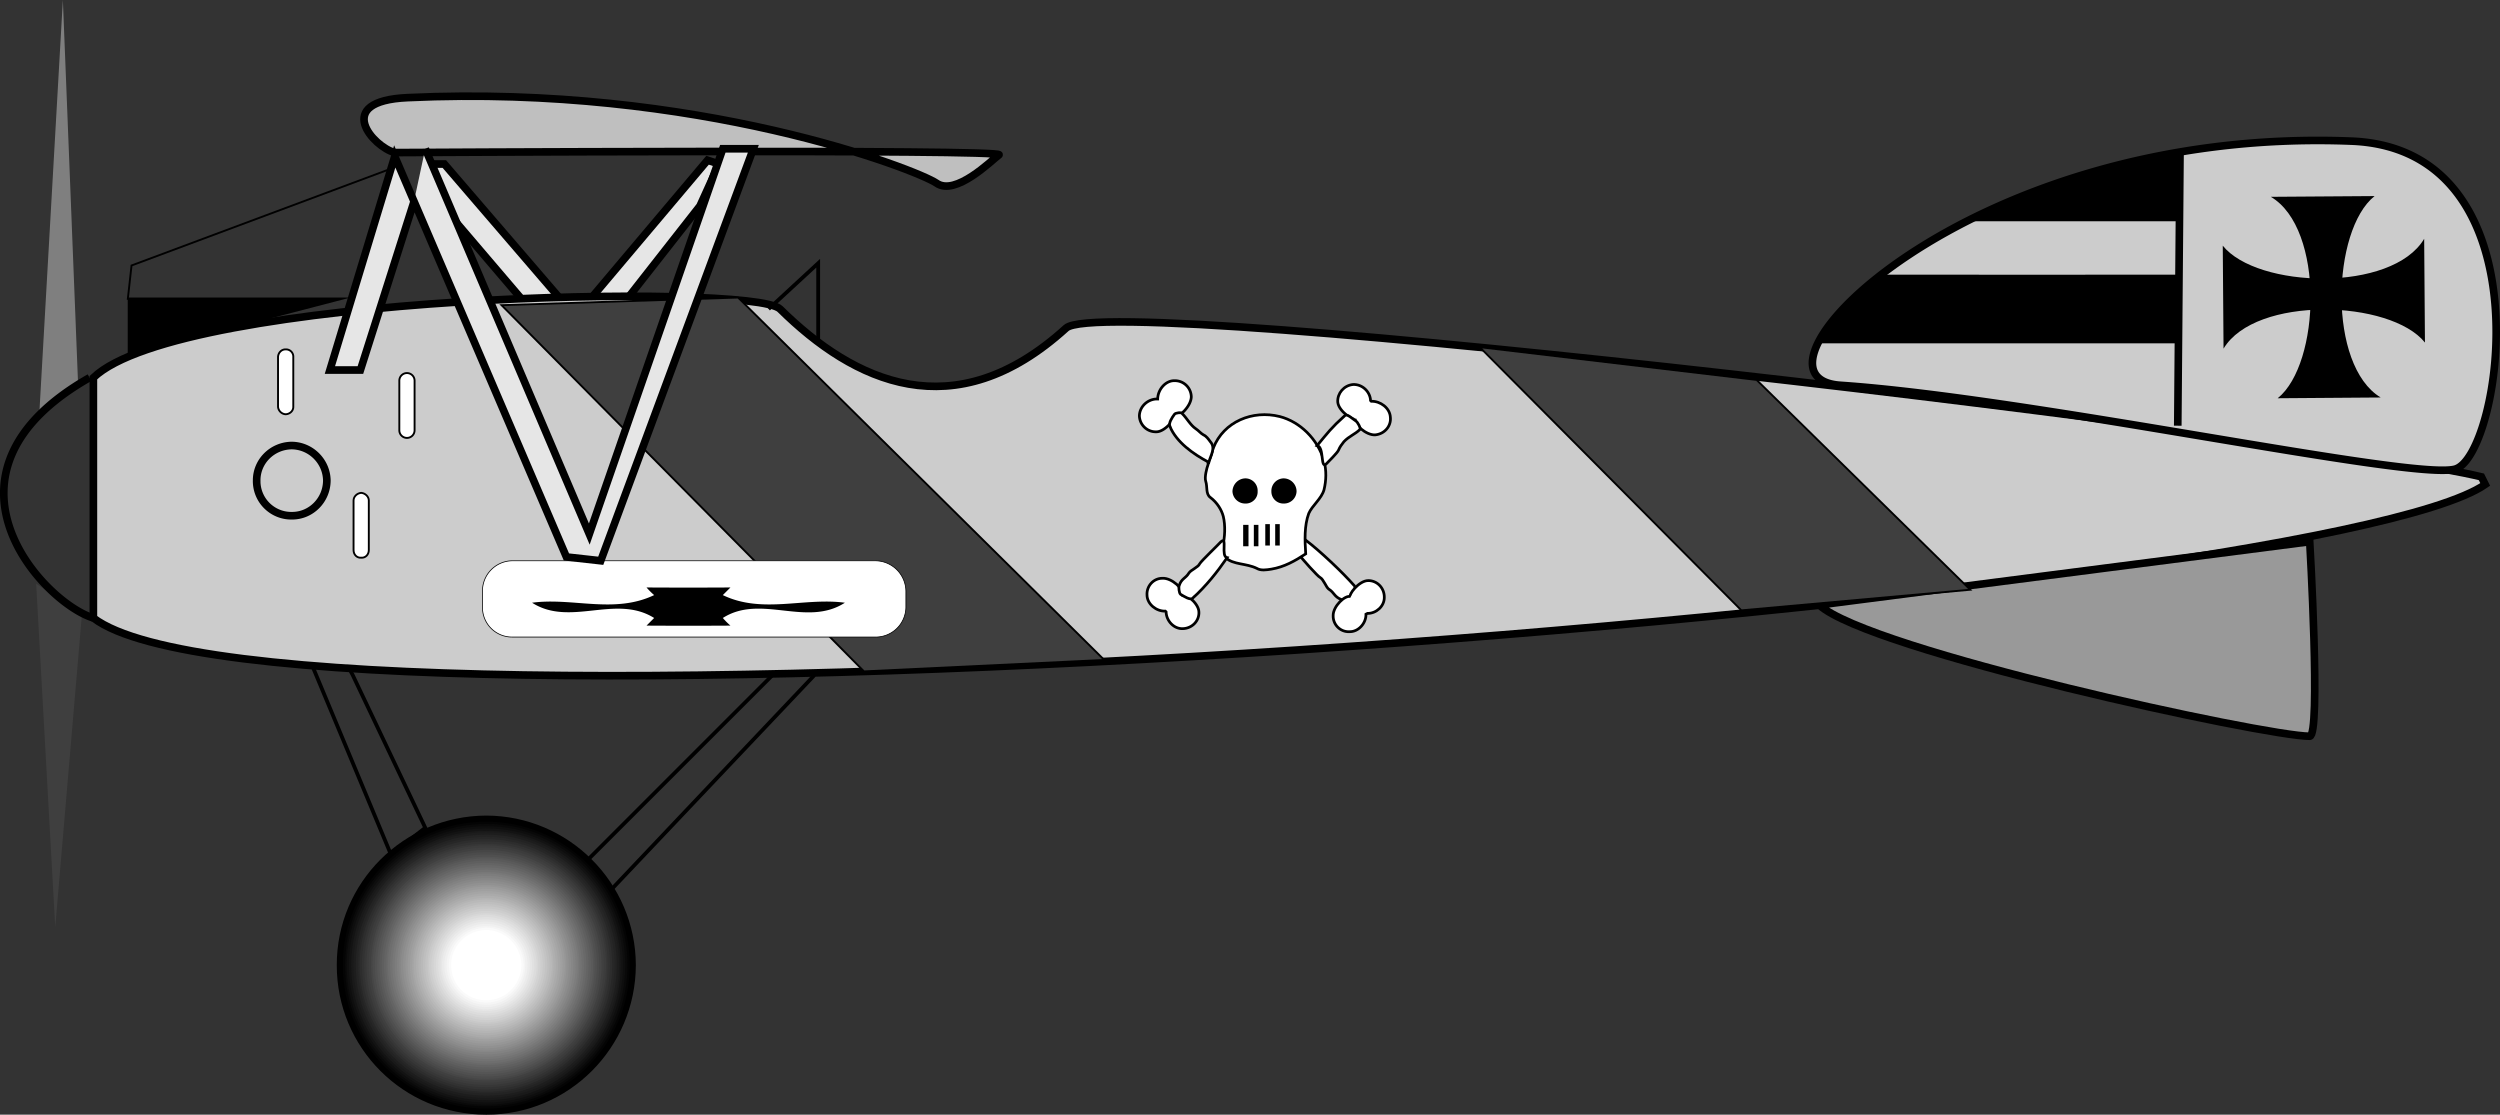 <svg xmlns="http://www.w3.org/2000/svg" width="327.678" height="146.098"><rect width="100%" height="100%" fill="#333333" stroke="none"/><path fill="#3f3f3f" d="m4.74 76.5 2.5 45 3.5-41"/><path fill="#7f7f7f" d="M5.141 54.398 8.24 0l2 50.5"/><path fill="#e6e6e6" d="m59.24 28.5 14.5 17h3.5L91.74 27l2.5-5.5-1.5-.5-17.298 20.5-17.203-20h-2l3 7"/><path fill="none" stroke="#000" d="m59.24 28.5 14.5 17h3.5L91.74 27l2.5-5.5-1.5-.5-17.298 20.5-17.203-20h-2zm0 0"/><path d="M45.942 39H16.74v7.598"/><path fill="none" stroke="#000" stroke-width=".5" d="M40.74 86.797c-2.024-3.274 3.226-6.274 4.702.203l.797 1.5 9.5 20-4.5 3.5-10-24zm0 0"/><path fill="#ccc" d="M325.74 63.5C303.215 79.023 37.215 100.023 12.24 81V49.5c11.476-10.977 86.41-12.48 90-9 9.679 9.555 22.815 15.852 37.5 2.5 5.476-4.977 164.976 14.523 185.5 19.5l.5 1"/><path fill="none" stroke="#000" d="M325.74 63.5C303.215 79.023 37.215 100.023 12.24 81V49.5c11.476-10.977 86.41-12.48 90-9 9.679 9.555 22.815 15.852 37.5 2.5 5.476-4.977 164.976 14.523 185.5 19.5zm0 0"/><path fill="#ccc" d="M241.24 50.5c-14.79-.977 16.448-34.016 67-32 26 1.074 19.593 41.504 13.5 43-5.798 1.46-55.337-9.27-80.5-11"/><path fill="none" stroke="#000" d="M241.24 50.5c-14.79-.977 16.448-34.016 67-32 26 1.074 19.593 41.504 13.5 43-5.798 1.46-55.337-9.27-80.5-11zm-229.5-1c-22.024 12.523-6.024 29.523.5 31.5m26-13.402c2.515.023 4.573-2.036 4.6-4.598-.027-2.516-2.085-4.574-4.6-4.602-2.563.028-4.622 2.086-4.599 4.602a4.54 4.54 0 0 0 4.598 4.598zm0 0"/><path d="M44.641 126.5c-.02-10.52 8.532-19.066 19.098-19.102 10.52.036 19.066 8.582 19.102 19.102-.036 10.566-8.582 19.117-19.102 19.098-10.566.02-19.117-8.532-19.098-19.098"/><path fill="none" stroke="#000" d="M44.641 126.5c-.02-10.52 8.532-19.066 19.098-19.102 10.52.036 19.066 8.582 19.102 19.102-.036 10.566-8.582 19.117-19.102 19.098-10.566.02-19.117-8.532-19.098-19.098zm0 0"/><path fill="none" stroke="#000" stroke-width=".5" d="M101.24 88.5 76.74 113l3 4 27-28.5"/><path fill="#bfbfbf" d="M51.74 20c-2.774-.727-8.267-6.766 1.702-7.203C91.466 11.023 120.216 22.273 122.74 24c2.477 1.773 7.227-2.977 8.203-3.703C131.966 19.523 51.74 20 51.74 20"/><path fill="none" stroke="#000" d="M51.74 20c-2.774-.727-8.267-6.766 1.702-7.203C91.466 11.023 120.216 22.273 122.74 24c2.477 1.773 7.227-2.977 8.203-3.703C131.966 19.523 51.74 20 51.74 20zm0 0"/><path fill="#999" d="M238.442 79.297c6.524 5.976 58.574 17.226 64.297 17.203 1.477.023 0-25.5 0-25.5l-64.297 8.297"/><path fill="none" stroke="#000" d="M238.442 79.297c6.524 5.976 58.574 17.226 64.297 17.203 1.477.023 0-25.5 0-25.5zm0 0"/><path d="M258.74 29h26.5s1.476-8.977 0-9c-1.524.023-23.524 6.023-26.5 9m-20.5 16h47v-9s-37.024.023-38.5 0c-1.524.023-8.5 9-8.5 9"/><path fill="none" stroke="#000" d="m285.74 19.797-.298 36"/><path d="M312.04 52.098c-6.988-4.203-6.426-21.922-.8-26.399l-13.599.098c7.075 4.172 6.512 21.89.899 26.402l13.5-.101"/><path d="M317.74 31.297c-4.204 7.082-21.919 6.52-26.4.902l.102 13.5c4.168-6.984 21.887-6.422 26.399-.8l-.102-13.602"/><path fill="none" stroke="#000" stroke-width=".5" d="m100.74 40.5 6.5-6v10"/><path fill="none" stroke="#000" stroke-width=".25" d="m16.74 39.297.5-4.5 33.5-12.5"/><path fill="#3f3f3f" d="m65.74 40 47.5 48 31.5-1.5-48-47.5-31 1"/><path fill="none" stroke="#000" stroke-width=".25" d="m65.74 40 47.5 48 31.5-1.5-48-47.5zm0 0"/><path fill="#fff" d="M114.74 83.5a3.958 3.958 0 0 0 4-3.902V77.5a4.038 4.038 0 0 0-4-4h-47.6a3.958 3.958 0 0 0-3.902 4v2.098A3.876 3.876 0 0 0 67.14 83.5h47.598"/><path fill="none" stroke="#000" stroke-width=".1" d="M114.74 83.5a3.958 3.958 0 0 0 4-3.902V77.5a4.038 4.038 0 0 0-4-4h-47.6a3.958 3.958 0 0 0-3.902 4v2.098A3.876 3.876 0 0 0 67.14 83.5zm0 0"/><path d="M69.74 79c5.284-.719 10.773 1.5 16-1a9.937 9.937 0 0 1-1-1c3.644.023 7.308.023 11 0l-1 1c5.175 2.5 10.667.281 16 1-5.04 3.254-11.009-1.191-16 2 .312.36.64.687 1 1a876.81 876.81 0 0 1-11 0l1-1c-5.044-3.16-11.005 1.207-16-2"/><path fill="#fff" d="M37.442 54.297c.574-.024 1.024-.469 1-1v-6.5a.947.947 0 0 0-1-1c-.531-.024-.976.426-1 1v6.5c.024.531.469.976 1 1"/><path fill="none" stroke="#000" stroke-width=".25" d="M37.442 54.297c.574-.024 1.024-.469 1-1v-6.5a.947.947 0 0 0-1-1c-.531-.024-.976.426-1 1v6.5c.024.531.469.976 1 1zm0 0"/><path fill="#fff" d="M53.34 57.398a1 1 0 0 0 1-1v-6.5a1 1 0 1 0-2 0v6.5c0 .555.446 1 1 1"/><path fill="none" stroke="#000" stroke-width=".25" d="M53.34 57.398a1 1 0 0 0 1-1v-6.5a1 1 0 1 0-2 0v6.5c0 .555.446 1 1 1zm0 0"/><path fill="#fff" d="M47.34 73.098c.551.05 1-.395 1-1v-6.5c0-.5-.449-.95-1-1-.554.05-1 .5-1 1v6.5c0 .605.446 1.05 1 1"/><path fill="none" stroke="#000" stroke-width=".25" d="M47.34 73.098c.551.05 1-.395 1-1v-6.5c0-.5-.449-.95-1-1-.554.05-1 .5-1 1v6.5c0 .605.446 1.05 1 1zm0 0"/><path fill="#e6e6e6" stroke="#000" d="m54.24 26.5-7 22h-4l8.5-28L74.24 73l4.5.5 20-54h-4L77.24 70l-21.5-50.5"/><path fill="#040404" d="M63.74 107.7c10.362.019 18.78 8.437 18.8 18.8-.02 10.41-8.438 18.832-18.8 18.797-10.411.035-18.833-8.387-18.798-18.797-.035-10.363 8.387-18.781 18.797-18.8"/><path fill="#090909" d="M63.74 108c10.206 0 18.5 8.293 18.5 18.5 0 10.254-8.294 18.547-18.5 18.5-10.255.047-18.548-8.246-18.5-18.5-.048-10.207 8.245-18.5 18.5-18.5"/><path fill="#0e0e0e" d="M63.74 108.297c10.05-.012 18.214 8.152 18.202 18.203.012 10.098-8.152 18.262-18.203 18.297-10.098-.035-18.262-8.2-18.297-18.297.035-10.05 8.2-18.215 18.297-18.203"/><path fill="#131313" d="M63.74 108.598c9.89-.028 17.929 8.011 17.901 17.902.028 9.941-8.011 17.98-17.902 18-9.941-.02-17.98-8.059-18-18 .02-9.89 8.059-17.93 18-17.902"/><path fill="#191919" d="M63.74 108.898c9.733-.043 17.644 7.868 17.6 17.602.044 9.785-7.867 17.695-17.6 17.7-9.786-.005-17.696-7.915-17.7-17.7.004-9.734 7.914-17.645 17.7-17.602"/><path fill="#1d1d1d" d="M63.74 109.098c9.577.039 17.362 7.824 17.401 17.402-.039 9.625-7.824 17.41-17.402 17.398-9.625.012-17.41-7.773-17.398-17.398-.012-9.578 7.773-17.363 17.398-17.402"/><path fill="#232323" d="M63.74 109.398c9.42.024 17.077 7.68 17.1 17.102-.023 9.469-7.68 17.125-17.1 17.098-9.47.027-17.126-7.63-17.099-17.098-.027-9.422 7.63-17.078 17.098-17.102"/><path fill="#272727" d="M63.74 109.7c9.265.007 16.792 7.534 16.8 16.8-.008 9.313-7.535 16.844-16.8 16.797-9.313.047-16.845-7.485-16.798-16.797-.047-9.266 7.485-16.793 16.797-16.8"/><path fill="#2d2d2d" d="M63.74 110c9.108-.008 16.507 7.39 16.5 16.5.007 9.156-7.392 16.559-16.5 16.598-9.157-.04-16.56-7.442-16.599-16.598.04-9.11 7.442-16.508 16.598-16.5"/><path fill="#323232" d="M63.74 110.297c8.948-.02 16.222 7.254 16.202 16.203.02 9-7.254 16.273-16.203 16.297-9-.024-16.273-7.297-16.297-16.297.024-8.95 7.297-16.223 16.297-16.203"/><path fill="#373737" d="M63.74 110.598c8.792-.04 15.94 7.109 15.901 15.902.04 8.84-7.109 15.988-15.902 16-8.84-.012-15.988-7.16-16-16 .012-8.793 7.16-15.941 16-15.902"/><path fill="#3c3c3c" d="M63.74 110.797c8.636.047 15.655 7.066 15.702 15.703-.047 8.684-7.066 15.707-15.703 15.7-8.684.007-15.707-7.016-15.7-15.7-.007-8.637 7.016-15.656 15.7-15.703"/><path fill="#404040" d="M63.74 111.098c8.48.03 15.37 6.922 15.401 15.402-.03 8.527-6.921 15.422-15.402 15.398-8.527.024-15.422-6.87-15.398-15.398-.024-8.48 6.87-15.371 15.398-15.402"/><path fill="#464646" d="M63.74 111.398c8.323.012 15.089 6.778 15.1 15.102-.011 8.371-6.777 15.137-15.1 15.098a15.006 15.006 0 0 1-15.1-15.098c-.039-8.324 6.727-15.09 15.098-15.102"/><path fill="#4b4b4b" d="M63.74 111.7c8.163-.005 14.804 6.636 14.8 14.8.004 8.215-6.637 14.852-14.8 14.898-8.216-.046-14.852-6.683-14.9-14.898.048-8.164 6.684-14.805 14.9-14.8"/><path fill="#505050" d="M63.74 112c8.007-.02 14.519 6.492 14.5 14.5.019 8.055-6.493 14.566-14.5 14.598-8.056-.032-14.571-6.543-14.599-14.598.028-8.008 6.543-14.52 14.598-14.5"/><path fill="#555" d="M63.74 112.297c7.85-.031 14.233 6.351 14.202 14.203.031 7.898-6.351 14.285-14.203 14.297-7.898-.012-14.285-6.399-14.297-14.297.012-7.852 6.399-14.234 14.297-14.203"/><path fill="#5a5a5a" d="M63.74 112.5c7.694.047 13.952 6.305 14 14-.048 7.742-6.306 14-14 14-7.743 0-14-6.258-14-14 0-7.695 6.257-13.953 14-14"/><path fill="#5f5f5f" d="M63.74 112.797c7.538.035 13.667 6.164 13.702 13.703-.035 7.586-6.164 13.715-13.703 13.7a13.654 13.654 0 0 1-13.7-13.7c-.015-7.54 6.114-13.668 13.7-13.703"/><path fill="#646464" d="M63.74 113.098c7.378.02 13.382 6.023 13.401 13.402-.02 7.43-6.023 13.43-13.402 13.398A13.32 13.32 0 0 1 50.341 126.5c-.032-7.379 5.968-13.383 13.398-13.402"/><path fill="#696969" d="M63.74 113.398c7.222.004 13.097 5.88 13.1 13.102-.003 7.27-5.878 13.148-13.1 13.098a12.988 12.988 0 0 1-13.1-13.098c-.05-7.223 5.829-13.098 13.098-13.102"/><path fill="#6e6e6e" d="M63.74 113.7c7.065-.016 12.815 5.734 12.8 12.8.015 7.113-5.735 12.863-12.8 12.898-7.114-.035-12.864-5.785-12.9-12.898.036-7.066 5.786-12.816 12.9-12.8"/><path fill="#737373" d="M63.74 114c6.91-.031 12.53 5.59 12.5 12.5.03 6.957-5.59 12.578-12.5 12.598a12.623 12.623 0 0 1-12.6-12.598c.02-6.91 5.641-12.531 12.598-12.5"/><path fill="#787878" d="M63.74 114.297c6.753-.043 12.245 5.45 12.202 12.203.043 6.8-5.449 12.293-12.203 12.297A12.29 12.29 0 0 1 51.442 126.5c.004-6.754 5.496-12.246 12.297-12.203"/><path fill="#7d7d7d" d="M63.74 114.5c6.593.04 11.96 5.406 12 12-.04 6.645-5.407 12.012-12 12a11.963 11.963 0 0 1-12-12c-.013-6.594 5.355-11.96 12-12"/><path fill="#828282" d="M63.74 114.797c6.437.023 11.675 5.266 11.702 11.703-.027 6.488-5.265 11.727-11.703 11.7a11.63 11.63 0 0 1-11.7-11.7c-.026-6.438 5.212-11.68 11.7-11.703"/><path fill="#878787" d="M63.74 115.098c6.28.008 11.394 5.12 11.401 11.402-.008 6.332-5.12 11.441-11.402 11.398A11.298 11.298 0 0 1 52.341 126.5c-.043-6.281 5.066-11.395 11.398-11.402"/><path fill="#8c8c8c" d="M63.74 115.398c6.124-.008 11.108 4.977 11.1 11.102.009 6.172-4.976 11.16-11.1 11.2a11.267 11.267 0 0 1-11.2-11.2c.039-6.125 5.027-11.11 11.2-11.102"/><path fill="#919191" d="M63.74 115.7c5.968-.024 10.823 4.831 10.8 10.8.023 6.016-4.832 10.875-10.8 10.898a10.933 10.933 0 0 1-10.9-10.898c.024-5.969 4.883-10.824 10.9-10.8"/><path fill="#969696" d="M63.74 116c5.812-.04 10.538 4.688 10.5 10.5.038 5.86-4.688 10.59-10.5 10.598a10.6 10.6 0 0 1-10.6-10.598c.008-5.813 4.739-10.54 10.598-10.5"/><path fill="#9b9b9b" d="M63.74 116.2c5.651.042 10.257 4.648 10.3 10.3-.043 5.703-4.649 10.305-10.3 10.297A10.266 10.266 0 0 1 53.441 126.5c-.008-5.652 4.594-10.258 10.297-10.3"/><path fill="#a0a0a0" d="M63.74 116.5c5.495.027 9.972 4.504 10 10-.028 5.547-4.505 10.02-10 10a9.945 9.945 0 0 1-10-10c-.02-5.496 4.452-9.973 10-10"/><path fill="#a5a5a5" d="M63.74 116.797c5.339.015 9.687 4.363 9.702 9.703-.015 5.387-4.363 9.738-9.703 9.7a9.612 9.612 0 0 1-9.7-9.7c-.038-5.34 4.313-9.688 9.7-9.703"/><path fill="#aaa" d="M63.74 117.098c5.183 0 9.401 4.218 9.401 9.402 0 5.23-4.218 9.453-9.402 9.5a9.582 9.582 0 0 1-9.5-9.5c.047-5.184 4.27-9.402 9.5-9.402"/><path fill="#afafaf" d="M63.74 117.398c5.026-.02 9.12 4.079 9.1 9.102.02 5.074-4.074 9.168-9.1 9.2a9.248 9.248 0 0 1-9.2-9.2c.031-5.023 4.125-9.121 9.2-9.102"/><path fill="#b4b4b4" d="M63.74 117.7c4.866-.036 8.835 3.933 8.8 8.8a8.83 8.83 0 0 1-8.8 8.898 8.914 8.914 0 0 1-8.9-8.898c.016-4.867 3.981-8.836 8.9-8.8"/><path fill="#b9b9b9" d="M63.74 117.898c4.71.051 8.55 3.891 8.6 8.602-.05 4.762-3.89 8.602-8.6 8.598a8.576 8.576 0 0 1-8.599-8.598c-.004-4.71 3.836-8.55 8.598-8.602"/><path fill="#bebebe" d="M63.74 118.2c4.554.034 8.265 3.745 8.3 8.3-.035 4.605-3.746 8.316-8.3 8.297a8.245 8.245 0 0 1-8.298-8.297c-.02-4.555 3.696-8.266 8.297-8.3"/><path fill="#c3c3c3" d="M63.74 118.5c4.398.016 7.983 3.602 8 8-.017 4.445-3.602 8.031-8 8a7.927 7.927 0 0 1-8-8c-.032-4.398 3.554-7.984 8-8"/><path fill="#c8c8c8" d="M63.74 118.797c4.241.004 7.698 3.46 7.702 7.703-.004 4.29-3.46 7.746-7.703 7.7a7.594 7.594 0 0 1-7.7-7.7c-.046-4.242 3.411-7.7 7.7-7.703"/><path fill="#cdcdcd" d="M63.74 119.098c4.081-.012 7.413 3.32 7.401 7.402a7.477 7.477 0 0 1-7.402 7.5 7.558 7.558 0 0 1-7.5-7.5 7.477 7.477 0 0 1 7.5-7.402"/><path fill="#d2d2d2" d="M63.74 119.398c3.925-.027 7.128 3.176 7.1 7.102a7.143 7.143 0 0 1-7.1 7.2 7.224 7.224 0 0 1-7.2-7.2 7.143 7.143 0 0 1 7.2-7.102"/><path fill="#d7d7d7" d="M63.74 119.7a6.73 6.73 0 0 1 6.8 6.8 6.812 6.812 0 0 1-6.8 6.898 6.893 6.893 0 0 1-6.9-6.898 6.81 6.81 0 0 1 6.9-6.8"/><path fill="#dcdcdc" d="M63.74 119.898c3.612.04 6.562 2.989 6.6 6.602-.038 3.66-2.988 6.61-6.6 6.598a6.562 6.562 0 0 1-6.599-6.598c-.011-3.613 2.938-6.563 6.598-6.602"/><path fill="#e1e1e1" d="M63.74 120.2c3.456.023 6.276 2.843 6.3 6.3-.024 3.504-2.844 6.328-6.3 6.297a6.225 6.225 0 0 1-6.298-6.297c-.031-3.457 2.793-6.277 6.297-6.3"/><path fill="#e6e6e6" d="M63.74 120.5c3.3.008 5.991 2.7 6 6-.009 3.348-2.7 6.043-6 6a5.904 5.904 0 0 1-6-6c-.044-3.3 2.651-5.992 6-6"/><path fill="#ebebeb" d="M63.74 120.797c3.14-.008 5.71 2.562 5.702 5.703a5.783 5.783 0 0 1-5.703 5.797 5.861 5.861 0 0 1-5.797-5.797 5.783 5.783 0 0 1 5.797-5.703"/><path fill="#f0f0f0" d="M63.74 121.098a5.372 5.372 0 0 1 5.401 5.402 5.455 5.455 0 0 1-5.402 5.5 5.539 5.539 0 0 1-5.5-5.5 5.455 5.455 0 0 1 5.5-5.402"/><path fill="#f5f5f5" d="M63.74 121.398a5.04 5.04 0 0 1 5.1 5.102 5.125 5.125 0 0 1-5.1 5.2 5.21 5.21 0 0 1-5.2-5.2 5.125 5.125 0 0 1 5.2-5.102"/><path fill="#fafafa" d="M63.74 121.598c2.67.047 4.855 2.23 4.901 4.902-.046 2.719-2.23 4.906-4.902 4.898a4.871 4.871 0 0 1-4.898-4.898c-.008-2.672 2.18-4.855 4.898-4.902"/><path fill="#fff" d="M59.141 126.5c-.023-2.516 2.036-4.574 4.598-4.602 2.516.028 4.574 2.086 4.602 4.602-.028 2.563-2.086 4.621-4.602 4.598a4.54 4.54 0 0 1-4.598-4.598M177.54 76.797c-1.567-1.781-4.574-4.625-6.399-6-.218.863-1.586 1.14-.8 2 .234.336 2.37 2.758 2.699 2.902.422.227.785 1.266 1.101 1.5.79.5.711 1.016 1.7 1.399.183.039.914.027 1.101-.2.301-.437.871-1.226.598-1.601"/><path fill="none" stroke="#000" stroke-width=".36" d="M177.54 76.797c-1.567-1.781-4.574-4.625-6.399-6-.218.863-1.586 1.14-.8 2 .234.336 2.37 2.758 2.699 2.902.422.227.785 1.266 1.101 1.5.79.5.711 1.016 1.7 1.399.183.039.914.027 1.101-.2.301-.437.871-1.226.598-1.601zm0 0"/><path fill="#fff" d="M158.34 60.598c.43-.637.438-1.336.7-1.899 1.36-3.445 5.144-4.992 8.7-4.101 2.647.683 4.972 2.941 5.8 5.8.336 1.293.297 2.575 0 3.801-.328 1.168-1.559 2.074-2 3.098-.59 1.59-.52 3.543-.399 5.3-1.398.919-2.808 1.72-4.5 2-.656.106-1.394.215-1.902-.097-1.39-.688-3.086-.457-4.098-1.402-.257-.301-.535-.684-.402-1.399.336-1.297.379-2.851.102-4-.223-.87-.797-1.816-1.7-2.5-.628-.46-.363-1.379-.601-2.101-.192-.54.14-1.778.3-2.2v-.3"/><path fill="none" stroke="#000" stroke-width=".36" d="M158.34 60.598c.43-.637.438-1.336.7-1.899 1.36-3.445 5.144-4.992 8.7-4.101 2.648.683 4.972 2.941 5.8 5.8.336 1.293.297 2.575 0 3.801-.328 1.168-1.559 2.074-2 3.098-.59 1.59-.52 3.543-.399 5.3-1.398.919-2.808 1.72-4.5 2-.656.106-1.394.215-1.902-.097-1.39-.688-3.086-.457-4.098-1.402-.257-.301-.535-.684-.402-1.399.336-1.297.379-2.851.102-4-.223-.87-.797-1.816-1.7-2.5-.628-.46-.363-1.379-.601-2.101-.192-.54.14-1.778.3-2.2zm0 0"/><path fill="#fff" d="M153.84 54.598c.348.074-1.109 2.035-2.3 2-1.2.035-2.168-.934-2.2-2.098.032-1.227 1.11-2.195 2.301-2.203h.098c.016-1.227 1.027-2.422 2.203-2.399a2.15 2.15 0 0 1 2.2 2.102c-.016 1.234-1.602 2.785-2.301 2.598"/><path fill="none" stroke="#000" stroke-width=".36" d="M153.84 54.598c.348.074-1.109 2.035-2.3 2-1.2.035-2.168-.934-2.2-2.098.032-1.227 1.11-2.195 2.301-2.203h.098c.016-1.227 1.027-2.422 2.203-2.399a2.15 2.15 0 0 1 2.2 2.102c-.016 1.234-1.602 2.785-2.301 2.598zm0 0"/><path fill="#fff" d="M153.34 55.898c.868 2.07 3.051 3.61 5.102 4.7.203-.864.957-1.86.2-2.7-.262-.355-.52-.73-.903-.898-.363-.203-.621-.55-1-.8-.723-.485-1.152-1.36-1.797-2-.078-.188-.863-.098-1 .097-.347.465-.8 1.18-.601 1.601"/><path fill="none" stroke="#000" stroke-width=".36" d="M153.34 55.898c.868 2.07 3.051 3.61 5.102 4.7.203-.864.957-1.86.2-2.7-.262-.355-.52-.73-.903-.898-.363-.203-.621-.55-1-.8-.723-.485-1.152-1.36-1.797-2-.078-.188-.863-.098-1 .097-.347.465-.8 1.18-.601 1.601zm0 0"/><path d="M163.24 66c.905.023 1.647-.719 1.6-1.602a1.617 1.617 0 0 0-1.6-1.699c-.923.016-1.665.758-1.7 1.7a1.672 1.672 0 0 0 1.7 1.601m5 0a1.647 1.647 0 0 0 1.702-1.602 1.716 1.716 0 0 0-1.703-1.699 1.643 1.643 0 0 0-1.598 1.7A1.571 1.571 0 0 0 168.24 66m-4.599 5.598v-2.801h-.699v2.8h.7m1.3.001v-2.801h-.601v2.8h.601m1.5-.097v-2.8h-.601v2.8h.601m1.298 0v-2.8h-.599v2.8h.598"/><path fill="#fff" d="M177.641 54.898c-.14.344-2.199-.972-2.3-2.199-.07-1.156.824-2.191 2-2.3 1.21-.063 2.254.94 2.3 2.101l.098.098c1.184-.043 2.445.879 2.5 2.101.121 1.16-.777 2.196-2 2.301-1.16.07-2.82-1.402-2.598-2.102"/><path fill="none" stroke="#000" stroke-width=".36" d="M177.641 54.898c-.14.344-2.199-.972-2.3-2.199-.07-1.156.824-2.191 2-2.3 1.21-.063 2.254.94 2.3 2.101l.098.098c1.184-.043 2.445.879 2.5 2.101.121 1.16-.777 2.196-2 2.301-1.16.07-2.82-1.402-2.598-2.102zm0 0"/><path fill="#fff" d="M176.24 54.5c-1.759 1.59-2.208 2.219-3.599 3.898.957.196.399 3.172 1.2 2.399.316-.328 1.46-1.453 1.601-1.797.172-.43.43-.762.7-1.102.68-.73 1.476-.98 2.097-1.601.156-.16-.293-.965-.5-1.098-.488-.308-1.187-1.05-1.5-.699"/><path fill="none" stroke="#000" stroke-width=".36" d="M176.24 54.5c-1.759 1.59-2.208 2.219-3.599 3.898.957.196.399 3.172 1.2 2.399.316-.328 1.46-1.453 1.601-1.797.172-.43.43-.762.7-1.102.68-.73 1.476-.98 2.097-1.601.156-.16-.293-.965-.5-1.098-.488-.308-1.187-1.05-1.5-.699zm0 0"/><path fill="#fff" d="M155.04 78c.055-.418 2.07.96 2.101 2.2.067 1.152-.863 2.16-2.101 2.198-1.149.055-2.16-.984-2.2-2.199l-.1-.101c-1.15.058-2.384-.903-2.4-2.098-.077-1.191.852-2.2 2-2.203 1.239-.09 2.852 1.433 2.7 2.203"/><path fill="none" stroke="#000" stroke-width=".36" d="M155.04 78c.055-.418 2.07.96 2.101 2.2.067 1.152-.863 2.16-2.101 2.198-1.149.055-2.16-.984-2.2-2.199l-.1-.101c-1.15.058-2.384-.903-2.4-2.098-.077-1.191.852-2.2 2-2.203 1.239-.09 2.852 1.433 2.7 2.203zm0 0"/><path fill="#fff" d="M156.34 78.398c1.762-1.609 3.2-3.41 4.5-5.3-.867-.172.079-2.844-.8-2.098-.274.32-2.61 2.55-2.8 2.898-.15.418-1.169.825-1.4 1.2-.46.754-.98.699-1.3 1.699-.055.187-.012.918.2 1.101.468.278 1.28.817 1.6.5"/><path fill="none" stroke="#000" stroke-width=".36" d="M156.34 78.398c1.762-1.609 3.2-3.41 4.5-5.3-.867-.172.079-2.844-.8-2.098-.274.32-2.61 2.55-2.8 2.898-.15.418-1.169.825-1.4 1.2-.46.754-.98.699-1.3 1.699-.055.187-.012.918.2 1.101.468.278 1.28.817 1.6.5zm0 0"/><path fill="#fff" d="M177.04 78.2c-.395-.15 1.066-2.11 2.3-2.102 1.153-.008 2.122.96 2.102 2.199.02 1.152-1.054 2.121-2.203 2.101l-.2.102c.04 1.156-.972 2.348-2.198 2.297-1.16.05-2.133-.918-2.102-2.098-.031-1.207 1.555-2.758 2.3-2.5"/><path fill="none" stroke="#000" stroke-width=".36" d="M177.04 78.2c-.395-.15 1.066-2.11 2.3-2.102 1.153-.008 2.122.96 2.102 2.199.02 1.152-1.054 2.121-2.203 2.101l-.2.102c.04 1.156-.972 2.348-2.198 2.297-1.16.05-2.133-.918-2.102-2.098-.031-1.207 1.555-2.758 2.3-2.5zm0 0"/><path fill="#3f3f3f" d="M193.942 45.5 228.24 80l30-2.703-28-27.5-36.297-4.297"/><path fill="none" stroke="#000" stroke-width=".25" d="M193.942 45.5 228.24 80l30-2.703-28-27.5zm0 0"/></svg>
